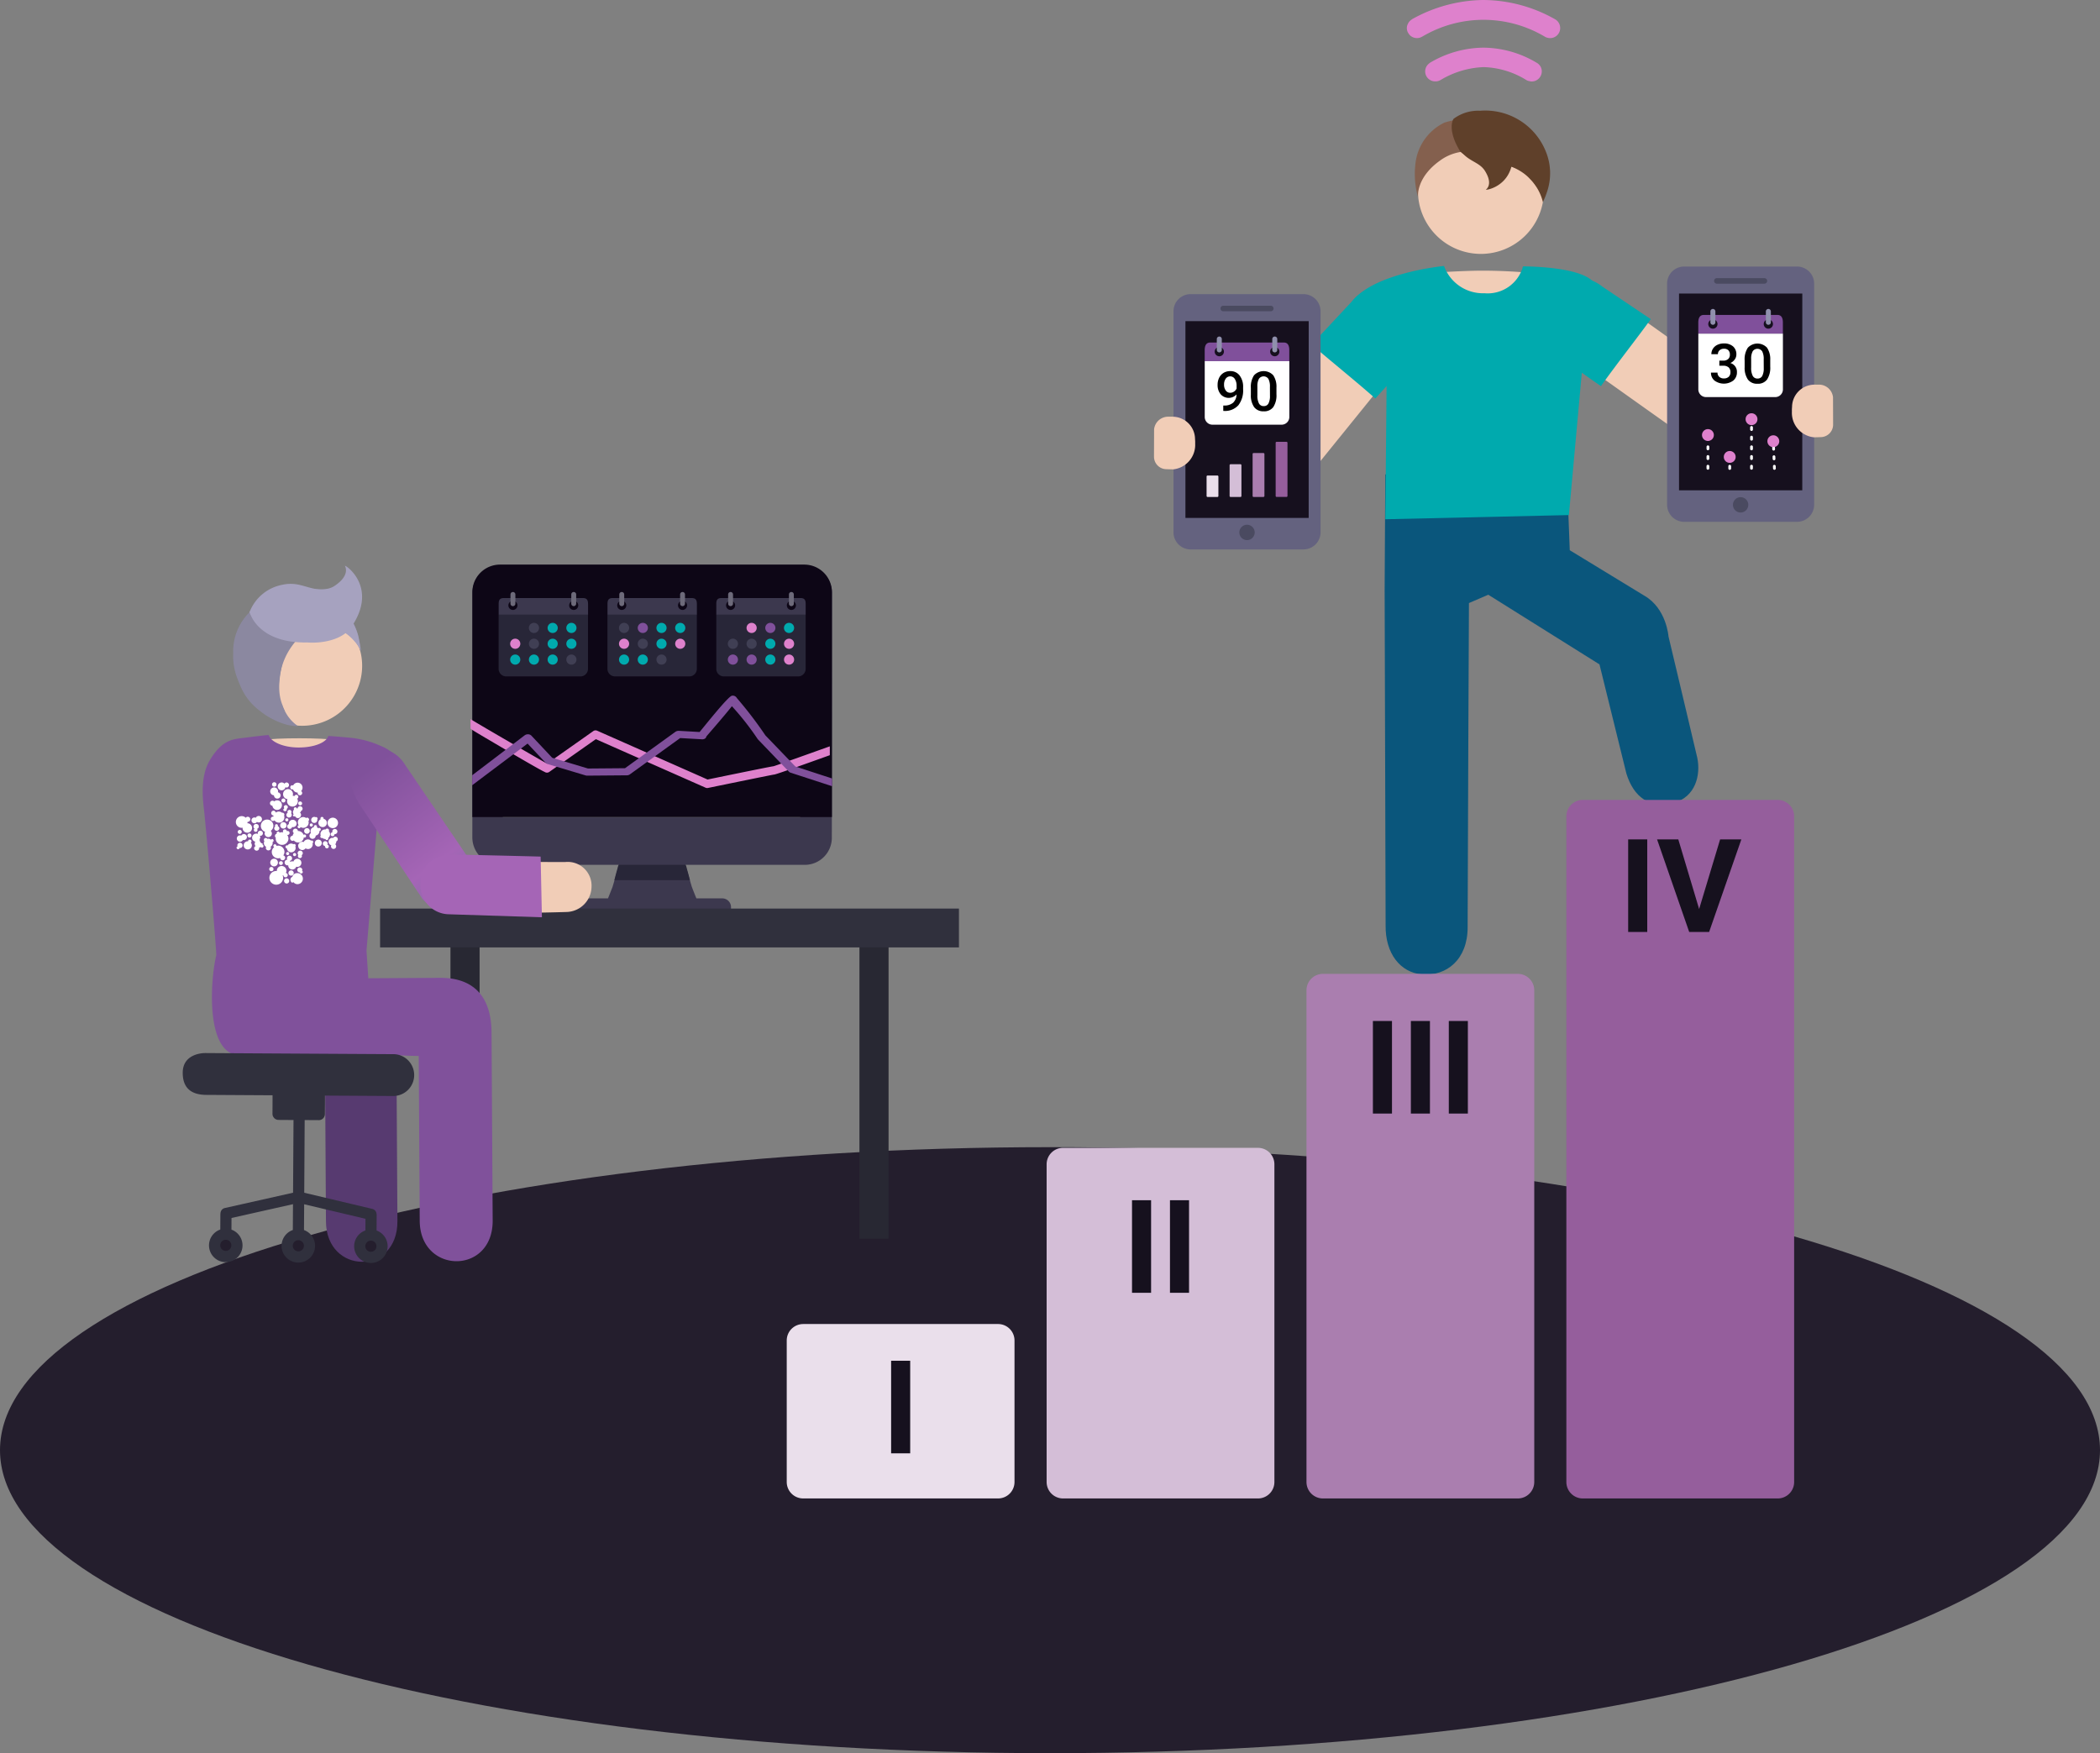 <svg xmlns="http://www.w3.org/2000/svg" width="267.119" height="223.013"><rect width="100%" height="100%" fill="#808080" stroke="none"/><defs><linearGradient id="linear-gradient" x1=".656" x2=".241" y1=".767" y2=".106" gradientUnits="objectBoundingBox"><stop offset="0" stop-color="#9c67b2"/><stop offset=".097" stop-color="#a565b6"/><stop offset=".999" stop-color="#80519b"/><stop offset="1" stop-color="#80519b"/></linearGradient><style>.cls-2{fill:#3c384e}.cls-3{fill:#282638}.cls-5{fill:#de81cc}.cls-6{fill:#80509b}.cls-7{fill:#6d6a7a}.cls-9{fill:#00aaae}.cls-10,.cls-12{fill:#9090ad}.cls-10,.cls-11{opacity:.24}.cls-13{fill:#241e2d}.cls-14{fill:#282833}.cls-15{fill:#f1cdb7}.cls-18{fill:#5f402a}.cls-19{fill:#16101e}.cls-20{fill:#64627f}.cls-21{fill:#4a4a60}.cls-22{fill:#fff}.cls-23{fill:#955e9c}.cls-23,.cls-24,.cls-25,.cls-26{fill-rule:evenodd}.cls-24{fill:#aa7eaf}.cls-25{fill:#d4bed7}.cls-26{fill:#eadfeb}.cls-27{fill:#30303d}.cls-28{fill:#16111e}.cls-30{fill:#8b88a0}.cls-31{fill:#a6a2bf}</style></defs><g id="migraine-midas-pedmidas-n1-headache" transform="translate(15069 -2279)"><g id="Group_11752" transform="translate(-15506.988 -3363.849)"><g id="Group_11733"><path id="Rectangle_1629" fill="#bbbbc7" d="M501.915 5714.9h38.052a3.459 3.459 0 013.459 3.459v28.189h-44.969v-28.189a3.459 3.459 0 013.458-3.459z"/><g id="Group_8980"><path id="Path_14597" d="M530.973 5758.205a1.117 1.117 0 00-1.153-1.078h-3.251s-.272-.645-.581-1.467c-.24-.793-.5-1.749-.757-2.49a2.489 2.489 0 00-.425-.892.5.5 0 00-.321-.186 44.885 44.885 0 00-1.759-.015h-3.564c-.911 0-1.615 0-1.76.015a.5.5 0 00-.314.186 2.509 2.509 0 00-.427.892c-.254.741-.516 1.7-.756 2.49-.315.817-.581 1.467-.581 1.467h-3.251a1.117 1.117 0 00-1.153 1.078v.987h1.7l8.327-.014 8.326.014h1.7v-.987z" class="cls-2"/><path id="Path_14598" d="M525.748 5754.814a40.245 40.245 0 00-.385-1.446 3.288 3.288 0 00-.441-1.078.493.493 0 00-.329-.225c-.239-.024-1.955-.022-3.652-.014s-3.413-.01-3.652.014a.5.5 0 00-.329.225 3.307 3.307 0 00-.44 1.078c-.128.437-.258.937-.386 1.446z" class="cls-3"/><path id="Path_14599" d="M501.969 5719.584l37.82-1.071-.017 28.309h-37.821zm-3.883-1.373l-.018 31.152a3.5 3.5 0 003.44 3.5h38.841a3.445 3.445 0 003.448-3.425l.018-31.152a3.5 3.5 0 00-3.439-3.5h-38.842a3.445 3.445 0 00-3.448 3.425" class="cls-2"/><path id="Rectangle_1630" fill="#0d0616" d="M501.59 5714.668h38.7a3.52 3.52 0 013.52 3.52v28.594h-45.74v-28.594a3.52 3.52 0 013.519-3.52z"/></g></g><path id="Path_22521" d="M543.352 5737.853c-3.136 1.125-6.646 2.373-6.963 2.466-.122.011-.868.137-8.4 1.689l-14.061-6.217a.515.515 0 00-.44.032l-5.908 4.166c-.782-.417-8.4-4.839-9.528-5.532l-.21-.129v1.157c0 .11 0 .11 4.445 2.722 2.042 1.2 4.569 2.667 4.982 2.835a.522.522 0 00.55.024l5.959-4.193 13.976 6.183a.517.517 0 00.189.036.542.542 0 00.106-.011c3.339-.689 8.146-1.67 8.37-1.7.106 0 .251 0 7.03-2.434l.092-.034v-1.126z" class="cls-5"/><path id="Path_22522" d="M539.156 5740.351l-3.807-3.955a51.213 51.213 0 00-3.635-4.754.589.589 0 00-.62-.295c-.469.061-3.251 3.577-4.117 4.617l-2.634-.15a.756.756 0 00-.429.116l-6.425 4.639-4.709.039-4.553-1.366-2.641-2.81a.626.626 0 00-.444-.179.71.71 0 00-.442.152l-6.58 5.008-.073.055v1.267l7.048-5.3 2.312 2.459a.558.558 0 00.253.151l4.808 1.44a.672.672 0 00.214.03l5.038-.041a.651.651 0 00.381-.117l6.406-4.623 2.714.153a.656.656 0 00.4-.065.393.393 0 00.214-.288c.507-.6 2.2-2.524 3.251-3.851a35.133 35.133 0 013.293 4.2l3.949 4.117a.583.583 0 00.234.142l5.271 1.717v-.983z" class="cls-6"/><g id="Group_11739"><g id="Group_11735"><g id="Group_62"><g id="Group_56"><path id="Path_137" d="M529.1 5721.047v6.884a.964.964 0 00.962.962h9.444a.962.962 0 00.962-.962v-6.884z" class="cls-3"/></g><g id="Group_57"><path id="Path_138" d="M539.788 5718.923h-10.006c-.53 0-.682.229-.682.759v1.365h11.37v-1.365c0-.53-.152-.759-.682-.759zm-8.87 1.513a.577.577 0 11.578-.577.578.578 0 01-.578.577zm7.734 0a.577.577 0 11.577-.577.578.578 0 01-.577.577z" class="cls-2"/></g><g id="Group_59"><g id="Group_58"><path id="Path_139" d="M530.918 5719.952a.312.312 0 01-.311-.312v-1.174a.311.311 0 11.623 0v1.174a.312.312 0 01-.312.312z" class="cls-7"/></g></g><g id="Group_61"><g id="Group_60"><path id="Path_140" d="M538.652 5719.952a.313.313 0 01-.312-.312v-1.174a.311.311 0 11.623 0v1.174a.312.312 0 01-.311.312z" class="cls-7"/></g></g></g><g id="Group_11734"><circle id="Ellipse_625" cx=".646" cy=".646" r=".646" class="cls-5" transform="translate(537.711 5724.092)"/><circle id="Ellipse_626" cx=".646" cy=".646" r=".646" class="cls-9" transform="translate(535.329 5724.092)"/><path id="Path_9792" d="M534.241 5724.738a.646.646 0 11-.647-.646.646.646 0 01.647.646z" class="cls-10"/><path id="Path_9793" d="M531.859 5724.738a.646.646 0 11-.647-.646.646.646 0 01.647.646z" class="cls-10"/><circle id="Ellipse_627" cx=".646" cy=".646" r=".646" class="cls-9" transform="translate(535.329 5726.106)"/><circle id="Ellipse_628" cx=".646" cy=".646" r=".646" class="cls-6" transform="translate(530.566 5726.106)"/><g id="Group_4578"><circle id="Ellipse_629" cx=".646" cy=".646" r=".646" class="cls-6" transform="translate(532.948 5726.106)"/></g><g id="Group_4579"><circle id="Ellipse_630" cx=".646" cy=".646" r=".646" class="cls-5" transform="translate(537.711 5726.106)"/></g><g id="Group_4581"><path id="Path_9794" d="M536.622 5722.724a.646.646 0 11-.647-.646.646.646 0 01.647.646z" class="cls-6"/></g><g id="Group_4582"><path id="Path_9795" d="M539 5722.724a.646.646 0 11-.646-.646.646.646 0 01.646.646z" class="cls-9"/></g><g id="Group_4583"><path id="Path_9796" d="M534.241 5722.724a.646.646 0 11-.647-.646.647.647 0 01.647.646z" class="cls-5"/></g></g></g><g id="Group_11736"><g id="Group_62-2"><g id="Group_56-2"><path id="Path_137-2" d="M515.256 5721.047v6.884a.964.964 0 00.962.962h9.445a.963.963 0 00.962-.962v-6.884z" class="cls-3"/></g><g id="Group_57-2"><path id="Path_138-2" d="M525.944 5718.923h-10c-.53 0-.683.229-.683.759v1.365h11.37v-1.365c-.005-.53-.156-.759-.687-.759zm-8.869 1.513a.577.577 0 11.577-.577.578.578 0 01-.577.577zm7.733 0a.577.577 0 11.577-.577.577.577 0 01-.577.577z" class="cls-2"/></g><g id="Group_59-2"><g id="Group_58-2"><path id="Path_139-2" d="M517.075 5719.952a.314.314 0 01-.312-.312v-1.174a.312.312 0 01.624 0v1.174a.313.313 0 01-.312.312z" class="cls-7"/></g></g><g id="Group_61-2"><g id="Group_60-2"><path id="Path_140-2" d="M524.808 5719.952a.312.312 0 01-.311-.312v-1.174a.311.311 0 11.623 0v1.174a.313.313 0 01-.312.312z" class="cls-7"/></g></g></g><circle id="Ellipse_625-2" cx=".646" cy=".646" r=".646" class="cls-5" transform="translate(523.868 5724.092)"/><circle id="Ellipse_626-2" cx=".646" cy=".646" r=".646" class="cls-9" transform="translate(521.486 5724.092)"/><path id="Path_9792-2" d="M520.4 5724.738a.646.646 0 11-.646-.646.645.645 0 01.646.646z" class="cls-10"/><path id="Path_9793-2" d="M518.015 5724.738a.646.646 0 11-.646-.646.645.645 0 01.646.646z" class="cls-5"/><circle id="Ellipse_627-2" cx=".646" cy=".646" r=".646" class="cls-10" transform="translate(521.486 5726.106)"/><circle id="Ellipse_628-2" cx=".646" cy=".646" r=".646" class="cls-9" transform="translate(516.723 5726.106)"/><g id="Group_4578-2"><circle id="Ellipse_629-2" cx=".646" cy=".646" r=".646" class="cls-9" transform="translate(519.105 5726.106)"/></g><g id="Group_4581-2"><path id="Path_9794-2" d="M522.778 5722.724a.646.646 0 11-.646-.646.646.646 0 01.646.646z" class="cls-9"/></g><g id="Group_4582-2"><path id="Path_9795-2" d="M525.16 5722.724a.646.646 0 11-.646-.646.646.646 0 01.646.646z" class="cls-9"/></g><g id="Group_4583-2"><path id="Path_9796-2" d="M520.4 5722.724a.646.646 0 11-.646-.646.646.646 0 01.646.646z" class="cls-6"/></g><g id="Group_4583-3" class="cls-11"><path id="Path_9796-3" d="M518.015 5722.724a.646.646 0 11-.646-.646.646.646 0 01.646.646z" class="cls-12"/></g></g><g id="Group_11738"><g id="Group_62-3"><g id="Group_56-3"><path id="Path_137-3" d="M501.413 5721.047v6.884a.964.964 0 00.962.962h9.444a.962.962 0 00.962-.962v-6.884z" class="cls-3"/></g><g id="Group_57-3"><path id="Path_138-3" d="M512.1 5718.923h-10c-.531 0-.683.229-.683.759v1.365h11.37v-1.365c-.004-.53-.156-.759-.687-.759zm-8.87 1.513a.577.577 0 11.578-.577.578.578 0 01-.578.577zm7.734 0a.577.577 0 11.577-.577.578.578 0 01-.577.577z" class="cls-2"/></g><g id="Group_59-3"><g id="Group_58-3"><path id="Path_139-3" d="M503.231 5719.952a.312.312 0 01-.311-.312v-1.174a.311.311 0 11.623 0v1.174a.312.312 0 01-.312.312z" class="cls-7"/></g></g><g id="Group_61-3"><g id="Group_60-3"><path id="Path_140-3" d="M510.965 5719.952a.313.313 0 01-.312-.312v-1.174a.312.312 0 11.624 0v1.174a.313.313 0 01-.312.312z" class="cls-7"/></g></g></g><g id="Group_11737"><circle id="Ellipse_625-3" cx=".646" cy=".646" r=".646" class="cls-9" transform="translate(510.024 5724.092)"/><circle id="Ellipse_626-3" cx=".646" cy=".646" r=".646" class="cls-9" transform="translate(507.642 5724.092)"/><path id="Path_9792-3" d="M506.554 5724.738a.646.646 0 11-.647-.646.646.646 0 01.647.646z" class="cls-10"/><path id="Path_9793-3" d="M504.172 5724.738a.646.646 0 11-.647-.646.646.646 0 01.647.646z" class="cls-5"/><circle id="Ellipse_627-3" cx=".646" cy=".646" r=".646" class="cls-9" transform="translate(507.642 5726.106)"/><circle id="Ellipse_628-3" cx=".646" cy=".646" r=".646" class="cls-9" transform="translate(502.879 5726.106)"/><g id="Group_4578-3"><circle id="Ellipse_629-3" cx=".646" cy=".646" r=".646" class="cls-9" transform="translate(505.261 5726.106)"/></g><g id="Group_4579-2"><circle id="Ellipse_630-2" cx=".646" cy=".646" r=".646" class="cls-10" transform="translate(510.024 5726.106)"/></g><g id="Group_4581-3"><path id="Path_9794-3" d="M508.935 5722.724a.646.646 0 11-.647-.646.646.646 0 01.647.646z" class="cls-9"/></g><g id="Group_4582-3"><path id="Path_9795-3" d="M511.317 5722.724a.646.646 0 11-.646-.646.646.646 0 01.646.646z" class="cls-9"/></g><g id="Group_4583-4" class="cls-11"><path id="Path_9796-4" d="M506.554 5722.724a.646.646 0 11-.647-.646.647.647 0 01.647.646z" class="cls-12"/></g></g></g></g><path id="Path_9376" d="M705.107 5827.319c0 21.286-59.8 38.543-133.559 38.543s-133.56-17.258-133.56-38.543 59.8-38.545 133.559-38.545 133.56 17.253 133.56 38.545z" class="cls-13"/><g id="Group_4415"><path id="Path_9377" d="M547.308 5762.28h3.705v38.133h-3.705z" class="cls-14"/><path id="Path_9378" d="M495.287 5762.241h3.705v38.174h-3.705z" class="cls-14"/></g><g id="Group_11749"><path id="Path_7488" d="M640.818 5679.1l13.816 9.841c1.319 1.058 4.717 3.353 2.886 6.289-1.752 2.808-3.825 4.108-6.439 2.273-2.978-2.091-15.188-10.8-15.188-10.8-1.762-1.414-3.694-3.851-1.739-6.523a4.647 4.647 0 016.938-.891z" class="cls-15"/><path id="Path_7488-2" d="M610.838 5681.053l-10.651 13.2c-.985 1.375-3.638 4.5-1.084 6.834 2.444 2.232 6.149.941 6.855.4 2.3-2.838 11.673-14.435 11.673-14.435 1.316-1.838 2.519-4.7-.084-6.75a4.647 4.647 0 00-6.921 1.011z" class="cls-15"/><path id="Path_5222" fill="#0a567c" d="M647.145 5718.622l-9.484-5.782-.37-9.634.086-.868h-21.354l-1.827.879-.083 14.668.125 42.611c-.07 3.644 1.879 6.076 4.641 6.3 3.1.256 5.792-1.884 5.792-5.986.014-8.926.166-41.249.166-41.249l2.461-1.059 14.143 8.86 3.418 13.869c.915 2.993 2.975 4.559 6.028 3.741 2.794-.748 3.45-3.575 2.992-5.736 0-.063-3.658-15.422-3.658-15.422s-.249-3.57-3.076-5.192z"/><path id="Path_5223" d="M619.609 5677.581s4.281-.3 6.887-.3a65.421 65.421 0 018.1.494c-.028.082-5.022 10.565-5.132 10.565s-6.915.412-6.915.412z" class="cls-15"/><path id="Path_5226" d="M640.531 5678.578c-1.933-1.881-8.82-1.843-8.82-1.843a4.645 4.645 0 01-4.89 3.416 5.266 5.266 0 01-5.154-3.47s-9.346.9-11.854 4.77c-1.379 2.127 4.574 7.8 4.574 7.8l-.187 19.649 23.351-.53 1.788-19.7s3.113-8.223 1.192-10.092z" class="cls-9"/><g id="Group_1064" transform="translate(0 1)"><path id="Path_5227" d="M633.607 5649.934a.45.45 0 00-.074-.055 1.135 1.135 0 00-.074-.043l-.12-.072a13.382 13.382 0 00-6.69-1.853 13.583 13.583 0 00-6.734 1.9.427.427 0 00-.143.114 1.116 1.116 0 00-.166.146 1.271 1.271 0 00.969 2.131h.058a1.225 1.225 0 00.441-.1c.023-.008.161-.081.183-.092a11.456 11.456 0 015.469-1.624 10.9 10.9 0 015.451 1.669c.01.006.095.041.106.045a.2.2 0 00.092.035c.1.028.209.043.2.043a.838.838 0 00.241.037 1.288 1.288 0 001.286-1.285 1.227 1.227 0 00-.495-.996z" class="cls-5"/><path id="Path_5228" d="M636.371 5644.985l-.01-.021a1.3 1.3 0 00-.6-.684 18.678 18.678 0 00-9.178-2.431 19 19 0 00-8.967 2.434l-.147.112a1.237 1.237 0 00-.32.341 1.331 1.331 0 00-.085.163 1.19 1.19 0 00-.12.4 1.28 1.28 0 00.055.5.854.854 0 00.155.3l.078.128a1.276 1.276 0 00.785.45l.093.014a1.265 1.265 0 00.756-.172l.065-.031a15.263 15.263 0 0115.629.068 1.045 1.045 0 00.2.076 1.585 1.585 0 00.19.047l.09.012c.039 0 .077.006.12.006a1.277 1.277 0 001.283-1.269 1.26 1.26 0 00-.078-.446z" class="cls-5"/><path id="Path_14576-2" d="M626.358 5674.147a8.01 8.01 0 118.011-8.012 8.01 8.01 0 01-8.011 8.012z" class="cls-15"/><path id="Path_5229" fill="#84604e" d="M625.1 5661.119c1.045 2.137 6.095.929 7.772 3.636.795 1.281 1.618 2.1 1.88 1.211a6.582 6.582 0 00-.188-4.659 7.3 7.3 0 00-7.443-4.931 5.477 5.477 0 00-2.289.679 8.136 8.136 0 00-3.133.4 6.6 6.6 0 00-3.679 5.32 10.846 10.846 0 00.343 4.169s-.326-2.436 2.771-4.651a6 6 0 013.966-1.174z"/><path id="Path_5230" d="M623.631 5660.952c.749 1.515 6.285.731 8.97 3.663a6.277 6.277 0 011.643 2.939 10.758 10.758 0 00.586-1.49 7.278 7.278 0 00-.2-4.907 8.3 8.3 0 00-8.367-5.22 5.242 5.242 0 00-3.344 1c-.074.003-.897 1.308.712 4.015z" class="cls-18"/><path id="Path_5231" d="M623.435 5658.8a4.345 4.345 0 011.893-2.023c.62-.344 4.519 1.134 4.952 3.615.856 4.912-3.151 5.683-3.285 5.582-.015-.012.989-.6-.12-2.383-.724-1.157-2.06-1.165-3.1-2.548a3 3 0 01-.34-2.243z" class="cls-18"/></g><path id="Path_5594" d="M612.931 5693.54c-2.5-2.216-6.108-5.117-8.1-6.866l5.316-5.694-.252.273a5.339 5.339 0 017.5-.884 5.116 5.116 0 01.4.351c2.6 2.043 1.114 5.834-.469 7.772 0 .008-1.756 2.174-4.395 5.048z" class="cls-9"/><path id="Path_5594-2" d="M641.625 5691.964c1.935-2.724 4.8-6.364 6.342-8.517l-6.467-4.347.307.208a5.339 5.339 0 00-7.505.831 5.062 5.062 0 00-.312.433c-2.073 2.577.231 5.935 2.21 7.466.006.003 2.206 1.721 5.425 3.926z" class="cls-9"/><g id="Group_11743"><g id="Group_11740"><g id="Group_922"><g id="Group_921"><path id="Path_1361" d="M650.358 5700.781v5.59c0 1.136 1.8 2.056 2.931 2.061h12.781a2.068 2.068 0 002.059-2.061v-26.756a2.067 2.067 0 00-2.059-2.061h-12.781c-1.138 0-2.928.925-2.932 2.061v21.167z" class="cls-19"/></g><path id="Path_1362" d="M666.576 5676.754h-14.364a2.175 2.175 0 00-2.17 2.165v28.144a2.177 2.177 0 002.17 2.165h14.364a2.178 2.178 0 002.171-2.165v-28.14a2.178 2.178 0 00-2.171-2.169zm.66 11.942v16.527H651.56v-25.032h15.68v8.506z" class="cls-20"/></g><path id="Path_1363" d="M656.37 5678.233h6.05a.35.35 0 010 .7h-6.05a.35.35 0 010-.7z" class="cls-21"/><path id="Path_1364" d="M659.4 5708.044a.976.976 0 11.97-.982.978.978 0 01-.97.982z" class="cls-21"/></g><g id="Group_4445"><g id="Group_4438"><g id="Group_4437"><path id="Path_9464" d="M658.008 5701.979a.177.177 0 00-.175.177v.266a.176.176 0 10.351.021.076.076 0 000-.021v-.266a.176.176 0 00-.176-.177z" class="cls-22"/><path id="Path_9465" d="M658.008 5700.727a.176.176 0 00-.175.176v.307a.176.176 0 00.351 0v-.307a.176.176 0 00-.176-.176z" class="cls-22"/></g><circle id="Ellipse_571" cx=".756" cy=".756" r=".756" class="cls-5" transform="translate(657.252 5700.217)"/></g><g id="Group_4440"><g id="Group_4439"><path id="Path_9466" d="M655.233 5701.974a.178.178 0 00-.176.176v.272a.178.178 0 00.177.177.176.176 0 00.175-.175v-.273a.178.178 0 00-.176-.176z" class="cls-22"/><path id="Path_9467" d="M655.36 5698.326a.173.173 0 00-.125-.052.176.176 0 00-.176.175v.274a.176.176 0 00.173.176.175.175 0 00.175-.175v-.272a.17.17 0 00-.047-.126z" class="cls-22"/><path id="Path_9468" d="M655.235 5699.508a.175.175 0 00-.175.175v.273a.176.176 0 00.351 0v-.273a.174.174 0 00-.173-.175z" class="cls-22"/><path id="Path_9469" d="M655.234 5700.741a.175.175 0 00-.175.174v.274a.176.176 0 00.175.176.176.176 0 00.176-.175v-.274a.174.174 0 00-.173-.176z" class="cls-22"/></g><circle id="Ellipse_572" cx=".756" cy=".756" r=".756" class="cls-5" transform="translate(654.479 5697.431)"/></g><g id="Group_4442"><rect id="Rectangle_810" width=".272" height=".453" class="cls-22" rx=".103" transform="translate(660.649 5695.938)"/><g id="Group_4441"><path id="Path_9470" d="M660.781 5700.74a.176.176 0 00-.176.176v.272a.176.176 0 00.176.177.177.177 0 00.176-.175v-.274a.176.176 0 00-.176-.176z" class="cls-22"/><path id="Path_9471" d="M660.779 5701.974a.175.175 0 00-.175.175v.273a.176.176 0 00.175.176.177.177 0 00.176-.176v-.272a.177.177 0 00-.051-.125.173.173 0 00-.125-.051z" class="cls-22"/><path id="Path_9472" d="M660.908 5697.092a.17.17 0 00-.125-.052.176.176 0 00-.176.175v.273a.175.175 0 00.175.176.176.176 0 00.176-.176v-.272a.17.17 0 00-.05-.124z" class="cls-22"/><path id="Path_9473" d="M660.783 5698.274a.176.176 0 00-.176.175v.273a.175.175 0 00.174.176.176.176 0 00.176-.176v-.272a.176.176 0 00-.173-.176z" class="cls-22"/><path id="Path_9474" d="M660.782 5699.507a.176.176 0 00-.176.174v.274a.176.176 0 00.176.176.176.176 0 00.176-.176v-.272a.174.174 0 00-.173-.176z" class="cls-22"/></g><circle id="Ellipse_573" cx=".756" cy=".756" r=".756" class="cls-5" transform="translate(660.025 5695.415)"/></g><g id="Group_4444"><g id="Group_4443"><path id="Path_9475" d="M663.532 5698.432a.175.175 0 00-.169.181l.008.181a.176.176 0 10.351-.014l-.007-.181a.176.176 0 00-.183-.167z" class="cls-22"/><path id="Path_9476" d="M663.676 5701.981a.176.176 0 00-.168.183l.011.266a.176.176 0 10.351-.014l-.011-.267a.174.174 0 00-.181-.168z" class="cls-22"/><path id="Path_9477" d="M663.627 5700.769a.175.175 0 00-.168.182l.011.266a.176.176 0 10.351-.015l-.011-.266a.175.175 0 00-.183-.167z" class="cls-22"/><path id="Path_9478" d="M663.578 5699.557a.176.176 0 00-.168.183l.011.266a.176.176 0 00.351-.013l-.011-.267a.175.175 0 00-.182-.169z" class="cls-22"/></g><circle id="Ellipse_574" cx=".756" cy=".756" r=".756" class="cls-5" transform="translate(662.798 5698.219)"/></g></g><g id="Group_11742"><g id="Group_62-4"><g id="Group_56-4"><path id="Path_137-4" d="M654.015 5685.281v7.1a.982.982 0 00.98.98h8.8a.98.98 0 00.979-.98v-7.1z" class="cls-22"/></g><g id="Group_57-4"><path id="Path_138-4" d="M664.08 5682.911h-9.37c-.54 0-.7.44-.7.98v1.39h10.759v-1.39c.005-.54-.149-.98-.689-.98zm-8.213 1.747a.588.588 0 11.588-.587.588.588 0 01-.588.587zm7.055 0a.588.588 0 11.588-.587.588.588 0 01-.588.587z" class="cls-6"/></g><g id="Group_59-4"><g id="Group_58-4"><path id="Path_139-4" d="M655.867 5684.165a.317.317 0 01-.317-.317v-1.4a.318.318 0 01.635 0v1.4a.318.318 0 01-.318.317z" class="cls-12"/></g></g><g id="Group_61-4"><g id="Group_60-4"><path id="Path_140-4" d="M662.922 5684.165a.317.317 0 01-.317-.317v-1.4a.318.318 0 01.635 0v1.4a.317.317 0 01-.318.317z" class="cls-12"/></g></g></g><g id="Group_11741"><path id="Path_22523" d="M656.69 5688.725h.506a.9.9 0 00.607-.2.7.7 0 00.224-.563.771.771 0 00-.186-.552.751.751 0 00-.57-.2.793.793 0 00-.55.193.649.649 0 00-.215.5h-.831a1.254 1.254 0 01.2-.7 1.358 1.358 0 01.567-.49 1.834 1.834 0 01.815-.176 1.715 1.715 0 011.171.374 1.313 1.313 0 01.425 1.041 1.057 1.057 0 01-.214.631 1.344 1.344 0 01-.551.446 1.153 1.153 0 01.837 1.158 1.341 1.341 0 01-.459 1.067 2.02 2.02 0 01-2.385.013 1.26 1.26 0 01-.458-1.018h.831a.693.693 0 00.221.533.83.83 0 00.592.205.861.861 0 00.609-.205.771.771 0 00.222-.6.781.781 0 00-.232-.6 1 1 0 00-.691-.211h-.489z"/><path id="Path_22524" d="M663.162 5689.5a2.721 2.721 0 01-.4 1.619 1.421 1.421 0 01-1.222.545 1.44 1.44 0 01-1.216-.531 2.6 2.6 0 01-.418-1.574v-.862a2.666 2.666 0 01.4-1.609 1.673 1.673 0 012.443-.014 2.588 2.588 0 01.412 1.565zm-.831-.93a2.1 2.1 0 00-.191-1.026.731.731 0 00-1.206-.018 1.945 1.945 0 00-.2.966v1.128a2.153 2.153 0 00.2 1.039.655.655 0 00.612.342.643.643 0 00.591-.316 2.03 2.03 0 00.2-.99z"/></g></g></g><g id="Group_11748"><g id="Group_11744"><g id="Group_922-2"><g id="Group_921-2"><path id="Path_1361-2" d="M587.573 5704.291v5.59c0 1.136 1.8 2.056 2.931 2.061h12.781a2.067 2.067 0 002.059-2.061v-26.756a2.067 2.067 0 00-2.059-2.061H590.5c-1.138 0-2.928.925-2.932 2.061v21.167z" class="cls-19"/></g><path id="Path_1362-2" d="M603.791 5680.264h-14.364a2.175 2.175 0 00-2.17 2.165v28.144a2.176 2.176 0 002.17 2.165h14.364a2.178 2.178 0 002.171-2.165v-28.14a2.177 2.177 0 00-2.171-2.169zm.66 11.942v16.527h-15.676V5683.7h15.68v8.506z" class="cls-20"/></g><path id="Path_1363-2" d="M593.585 5681.743h6.05a.35.35 0 110 .7h-6.05a.35.35 0 110-.7z" class="cls-21"/><path id="Path_1364-2" d="M596.616 5711.555a.977.977 0 11.97-.983.981.981 0 01-.97.983z" class="cls-21"/></g><g id="Group_11745"><g id="Group_4451"><path id="Path_9489" d="M601.631 5699.05h-1.256a.13.13 0 00-.124.135v6.743a.13.13 0 00.123.135h1.257a.129.129 0 00.124-.134v-6.74a.13.13 0 00-.12-.138z" class="cls-23"/></g><path id="Path_9490" d="M598.7 5700.475h-1.258a.128.128 0 00-.123.134v5.323a.128.128 0 00.122.135h1.259a.13.13 0 00.122-.135v-5.323a.13.13 0 00-.122-.134z" class="cls-24"/><g id="Group_4452"><path id="Path_9491" d="M595.774 5701.9h-1.257a.129.129 0 00-.124.135v3.9a.129.129 0 00.124.135h1.257a.131.131 0 00.124-.135v-3.9a.13.13 0 00-.124-.135z" class="cls-25"/></g><g id="Group_4453"><path id="Path_9492" d="M591.588 5703.336h1.257a.129.129 0 01.123.134v2.462a.128.128 0 01-.122.135h-1.258a.13.13 0 01-.124-.134v-2.462a.13.13 0 01.123-.135z" class="cls-26"/></g></g><g id="Group_11747"><g id="Group_62-5"><g id="Group_56-5"><path id="Path_137-5" d="M591.23 5688.791v7.1a.982.982 0 00.98.98h8.8a.981.981 0 00.98-.98v-7.1z" class="cls-22"/></g><g id="Group_57-5"><path id="Path_138-5" d="M601.295 5686.421h-9.37c-.54 0-.7.44-.7.98v1.39h10.759v-1.39c.005-.54-.149-.98-.689-.98zm-8.213 1.747a.587.587 0 11.588-.587.588.588 0 01-.588.587zm7.055 0a.587.587 0 11.588-.587.588.588 0 01-.588.587z" class="cls-6"/></g><g id="Group_59-5"><g id="Group_58-5"><path id="Path_139-5" d="M593.082 5687.675a.317.317 0 01-.317-.317v-1.4a.318.318 0 01.635 0v1.4a.317.317 0 01-.318.317z" class="cls-12"/></g></g><g id="Group_61-5"><g id="Group_60-5"><path id="Path_140-5" d="M600.137 5687.675a.317.317 0 01-.317-.317v-1.4a.318.318 0 01.635 0v1.4a.317.317 0 01-.318.317z" class="cls-12"/></g></g></g><g id="Group_11746"><path id="Path_22525" d="M595.276 5693.02a1.357 1.357 0 01-2.02-.019 1.8 1.8 0 01-.39-1.208 1.972 1.972 0 01.2-.892 1.478 1.478 0 01.564-.622 1.6 1.6 0 01.847-.222 1.436 1.436 0 011.193.56 2.361 2.361 0 01.441 1.5v.233a3.066 3.066 0 01-.608 2.054 2.29 2.29 0 01-1.815.718h-.1v-.686h.119a1.7 1.7 0 001.128-.355 1.474 1.474 0 00.441-1.061zm-.8-.208a.836.836 0 00.469-.144.945.945 0 00.338-.4v-.325a1.553 1.553 0 00-.226-.885.689.689 0 00-1.157-.039 1.246 1.246 0 00-.213.747 1.226 1.226 0 00.215.755.684.684 0 00.574.291z"/><path id="Path_22526" d="M600.353 5693.006a2.719 2.719 0 01-.4 1.619 1.42 1.42 0 01-1.222.545 1.44 1.44 0 01-1.216-.531 2.605 2.605 0 01-.418-1.574v-.862a2.667 2.667 0 01.4-1.609 1.673 1.673 0 012.443-.014 2.589 2.589 0 01.412 1.565zm-.83-.93a2.1 2.1 0 00-.192-1.026.731.731 0 00-1.206-.018 1.944 1.944 0 00-.2.966v1.128a2.156 2.156 0 00.2 1.039.655.655 0 00.612.342.642.642 0 00.591-.316 2.04 2.04 0 00.2-.99z"/></g></g></g><path id="Path_22368" d="M668.86 5691.771l.1.011a.25.25 0 01.042-.006h.415a1.8 1.8 0 011.73 1.6l.012 3.533a1.593 1.593 0 01-1.448 1.539h-.011c-.129.012-.982.028-.982.028a3.133 3.133 0 01-2.8-3.288 3.721 3.721 0 01.018-.558 2.858 2.858 0 012.867-2.851z" class="cls-15"/><path id="Path_22368-2" d="M587.074 5695.844l-.1.011h-.457a1.8 1.8 0 00-1.729 1.6l-.012 3.532a1.592 1.592 0 001.448 1.539h.008c.128.012.981.029.981.029a3.134 3.134 0 002.8-3.288 3.73 3.73 0 00-.017-.559 2.859 2.859 0 00-2.868-2.85z" class="cls-15"/></g><path id="Path_9379" d="M559.964 5758.424v4.941h-73.628v-4.941z" class="cls-27"/><g id="Group_4429"><g id="Group_4420"><g id="Group_4418"><path id="Path_9438" d="M664.109 5744.6h-24.786a2.094 2.094 0 00-2.094 2.092v84.675a2.093 2.093 0 002.092 2.094h24.788a2.094 2.094 0 002.093-2.094v-84.675a2.094 2.094 0 00-2.093-2.092z" class="cls-23"/></g><g id="Group_4419"><path id="Path_9439" d="M647.517 5761.4h-2.426v-11.776h2.426z" class="cls-28"/><path id="Path_9440" d="M654.117 5758.482l2.669-8.856h2.7l-4.1 11.776h-2.532l-4.087-11.776h2.7z" class="cls-28"/></g></g><g id="Group_4422"><path id="Path_9441" d="M631.05 5766.729h-24.785a2.093 2.093 0 00-2.093 2.093v62.545a2.093 2.093 0 002.093 2.093h24.786a2.094 2.094 0 002.094-2.093v-62.545a2.094 2.094 0 00-2.095-2.093z" class="cls-24"/><g id="Group_4421"><path id="Path_9442" d="M615.047 5784.5h-2.426v-11.776h2.426z" class="cls-28"/><path id="Path_9443" d="M619.875 5784.5h-2.425v-11.776h2.425z" class="cls-28"/><path id="Path_9444" d="M624.7 5784.5h-2.425v-11.776h2.425z" class="cls-28"/></g></g><g id="Group_4425"><g id="Group_4423"><path id="Path_9445" d="M598 5788.86h-24.789a2.093 2.093 0 00-2.093 2.093v40.414a2.093 2.093 0 002.093 2.093H598a2.091 2.091 0 002.091-2.093v-40.414a2.092 2.092 0 00-2.091-2.093z" class="cls-25"/></g><g id="Group_4424"><path id="Path_9446" d="M584.406 5807.3h-2.426v-11.776h2.426z" class="cls-28"/><path id="Path_9447" d="M589.234 5807.3h-2.426v-11.776h2.426z" class="cls-28"/></g></g><g id="Group_4428"><g id="Group_4426"><path id="Path_9448" d="M540.154 5811.272h24.786a2.094 2.094 0 012.093 2.093v18a2.094 2.094 0 01-2.093 2.094h-24.786a2.093 2.093 0 01-2.094-2.092v-18a2.093 2.093 0 012.093-2.093z" class="cls-26"/></g><g id="Group_4427"><path id="Path_9449" d="M553.764 5827.72h-2.426v-11.776h2.426z" class="cls-28"/></g></g></g><g id="Group_11751"><path id="Path_22527" fill="#573a70" d="M488.414 5777.324l.127 20.845c.042 6.959-9.049 6.849-9.091.054l-.126-20.9z"/><path id="Path_22528" d="M468.9 5738.048c0 1.006 3.2 1.822 7.155 1.822s7.155-.816 7.155-1.822-3.2-1.286-7.155-1.286-7.155.28-7.155 1.286z" class="cls-15"/><g id="Group_11750"><path id="Path_14576" d="M478.951 5734.741a7.627 7.627 0 10-9.723-4.674 7.626 7.626 0 009.723 4.674z" class="cls-15"/><path id="Path_22529" d="M477.3 5721.788c.464 1.541-3.619 2.563-3.851 8.384a5.217 5.217 0 00.77 3.113 10.259 10.259 0 01-1.377-.655 6.927 6.927 0 01-3.054-3.541c-1.33-2.864-.376-6.7 2.419-9.073a4.989 4.989 0 012.976-1.478c.053-.051 1.475.321 2.117 3.25z" class="cls-30"/><path id="Path_22530" d="M467.654 5725.924a6.949 6.949 0 015.014-6.91 5.182 5.182 0 012.267-.111 7.766 7.766 0 012.942-.631 6.288 6.288 0 014.982 3.62 10.3 10.3 0 011 3.853s-.473-2.291-3.95-3.307a5.7 5.7 0 00-3.935.2c-.009.012-.024.026-.033.038.008.724-.783 1.72-1.658 2.926-.419 1.961-1.331 4.733-.321 7.045a5.023 5.023 0 001.923 2.565 5.556 5.556 0 01-1.44-.182 9.481 9.481 0 01-3.4-1.756 7.565 7.565 0 01-2.529-3.288c-.153-.33-.284-.689-.411-1.037a7.836 7.836 0 01-.451-3.025z" class="cls-30"/><path id="Path_22531" d="M476.644 5724.574c1.407.013 1.532-2.994 4.677-1.591a6.665 6.665 0 012.578 2.613c0 .007-.268-1.712-.419-2.143a7.2 7.2 0 00-2.285-3.431c-.75-.735-.562-1.649-1.533-1.96-1.662-.53-4.633-.06-6.417.554a10.091 10.091 0 00-3.487 2.032c-.068.024.872 3.871 6.886 3.926z" class="cls-31"/><path id="Path_22532" d="M473.889 5720.4c-.135.47.719 2.6 1.538 3.705.51.688 5.54 1.012 7.258-1.5 3.4-4.977-.624-7.829-.822-7.784-.022 0 .79 1.152-1.325 2.56-1.371.913-2.978-.054-4.811.95a4.967 4.967 0 00-1.838 2.069z" class="cls-31"/><path id="Path_22533" d="M473.15 5723.921s-3.572-2.6-3.392-3.273a5.564 5.564 0 014.086-3.4c2.737-.619 3.646 1.232 6.923.365 1.495-.392-7.617 6.308-7.617 6.308z" class="cls-31"/></g><path id="Path_22534" fill="#80519b" d="M464.68 5739.549c1.627-2.733 3.09-2.684 4.531-2.866.868-.11 1.946-.251 2.953-.339.248.848 1.8 1.59 3.818 1.59s3.535-.654 3.764-1.467c1.131.071 2.615.21 2.615.21a12.4 12.4 0 014.089 1.069 5.209 5.209 0 011.225.69c1.48 1.13-1.718 9.213-1.718 9.213l-1.351 16.129.229 3.511 9.118-.055c3.881-.023 6.529 1.969 6.559 6.962l.144 23.9c.043 6.959-9.239 6.849-9.279.054l-.128-20.98c-1.38 0-2.318-.1-3.484-.086 0 0-14.649-.024-19.218 0-4.481.027-3.812-9.589-3.05-12.72.055-.222-.991-12.821-1.52-18.151-.118-1.185-.663-4.372.703-6.664z"/><path id="Path_7488-2-2" fill="url(#linear-gradient)" d="M497.586 5752.028c.718 1.233 2.526 3.226.8 5.583-1.315 1.794-4.337 2.079-6.64-.382-1.7-2.569-8.141-12.246-8.141-12.246-.96-1.645-2.023-4.484.508-6.333 1.967-1.255 4.3-.427 5.495 1.621z"/><g id="Group_9863"><g id="Group_9862"><path id="Path_20211" d="M513.215 5755.177a3.133 3.133 0 01.015.521 3.265 3.265 0 01-3.122 3.159s-3.153.1-4.622.089l-.124-6.453 4.5.013a3.033 3.033 0 013.355 2.671z" class="cls-15"/></g><path id="Path_20212" fill="#a565b6" d="M491.484 5755.2c-.025-2.839 2.525-3.672 4.118-3.646 2.306.039 8.078.174 11.154.257l.163 7.72-11.834-.381a3.67 3.67 0 01-3.611-3.728c.001-.071.005-.145.01-.222z"/></g></g><g id="Group_4459"><path id="Path_9493" d="M487.977 5776.944c-.417 0-23.768-.14-23.768-.14-.864-.022-2.964.3-2.978 2.482s1.336 2.827 2.988 2.838l8.437.05v.7l-.009 1.655a.775.775 0 00.769.779l1.907.012-.057 9.248-8.69 1.95a.7.7 0 00-.541.69h-.015l-.012 2.047a2.132 2.132 0 101.419.009l.009-1.482 7.82-1.755-.02 3.285a2.13 2.13 0 101.42.008l.02-3.283 7.8 1.849-.009 1.482a2.128 2.128 0 101.42.008l.012-2.047h-.013a.7.7 0 00-.533-.7l-8.666-2.056.055-9.246 1.793.011a.773.773 0 00.779-.769l.011-1.655v-.7l8.615.051a2.662 2.662 0 00.175-5.321h-.142z" class="cls-27"/><g id="Group_4456"><circle id="Ellipse_575" cx=".71" cy=".71" r=".71" class="cls-13" transform="translate(465.997 5800.551)"/></g><g id="Group_4457"><circle id="Ellipse_576" cx=".71" cy=".71" r=".71" class="cls-13" transform="translate(475.226 5800.607)"/></g><g id="Group_4458"><circle id="Ellipse_577" cx=".71" cy=".71" r=".71" class="cls-13" transform="translate(484.455 5800.662)"/></g></g><g id="Group_797"><path id="Path_2144" d="M476.429 5743.722a.291.291 0 01-.583 0c0-.02.017-.033.021-.052h-.023a.625.625 0 01-.589-.425c-.026.01-.045.031-.077.031a.271.271 0 010-.542c.037 0 .061.026.094.039a.628.628 0 011.141.527.608.608 0 01-.128.183.277.277 0 01.144.239z" class="cls-22"/><path id="Path_2145" d="M479.786 5749.916a.491.491 0 01.488-.49.639.639 0 01.093.019.309.309 0 01.259-.163.327.327 0 01.329.326.31.31 0 01-.2.274c0 .011.007.022.007.034a.487.487 0 01-.131.327.314.314 0 01.118.241.329.329 0 11-.657.032.172.172 0 010-.032c0-.043.029-.07.044-.108a.486.486 0 01-.35-.46z" class="cls-22"/><path id="Path_2146" d="M472.763 5747.9a.793.793 0 01-.34.642.456.456 0 11-.636.653.452.452 0 01-.138-.329.439.439 0 01.057-.209.8.8 0 111.06-.757z" class="cls-22"/><path id="Path_2147" d="M479.031 5748.063a.541.541 0 01-.542-.537.529.529 0 01.291-.47.182.182 0 01-.031-.078.2.2 0 01.4-.025.1.1 0 010 .025c0 .011-.009.018-.012.028a.531.531 0 01.431.517.537.537 0 01-.537.54z" class="cls-22"/><path id="Path_2148" d="M475.913 5750.451a.523.523 0 01.523-.523.528.528 0 01.18.035.593.593 0 01.794-.275.584.584 0 01.146.1c.025-.011.044-.03.073-.03a.2.2 0 01.2.2.187.187 0 01-.089.155.529.529 0 01.026.129.609.609 0 01-.608.612.591.591 0 01-.3-.092.513.513 0 01-.412.215.522.522 0 01-.524-.522z" class="cls-22"/><path id="Path_2149" d="M470.579 5748.882a.511.511 0 01.238.065c-.013-.036-.043-.064-.043-.1a.327.327 0 11.327.326c-.034 0-.055-.026-.086-.035a.509.509 0 01.088.272.488.488 0 00.124.679.5.5 0 00.178.077.54.54 0 01-.026.132.187.187 0 01.132.172.2.2 0 01-.2.2.187.187 0 01-.149-.077.5.5 0 01-.233.077c.008.028.033.048.033.078a.328.328 0 01-.655 0 .31.31 0 01.195-.271.463.463 0 01-.037-.564.515.515 0 01-.411-.5.523.523 0 01.522-.524z" class="cls-22"/><path id="Path_2150" d="M475.718 5747.566a.453.453 0 01-.576.48.308.308 0 01-.294.243.326.326 0 01-.327-.325.308.308 0 01.228-.286.488.488 0 01-.023-.112.5.5 0 01.992 0z" class="cls-22"/><path id="Path_2151" d="M474.193 5752.564a.364.364 0 01.355-.365.317.317 0 01-.062-.155.327.327 0 11.653 0 .316.316 0 01-.285.309.362.362 0 01.059.137.422.422 0 01.4-.049.52.52 0 11.492.685.458.458 0 01-.14-.029.517.517 0 01-.49.363.524.524 0 01-.524-.524c0-.01.006-.017.006-.026a.353.353 0 01-.092.018.368.368 0 01-.372-.364z" class="cls-22"/><path id="Path_2152" d="M478.477 5749.648a.443.443 0 11-.443.443.442.442 0 01.443-.443z" class="cls-22"/><path id="Path_2153" d="M477.352 5749.153a.389.389 0 01.189-.33.55.55 0 01.26-.732.57.57 0 01.131-.043c-.005-.016-.018-.027-.018-.043a.2.2 0 01.4 0c0 .028-.019.046-.029.069a.566.566 0 01.188.139.191.191 0 01.318.149.2.2 0 01-.177.191.2.2 0 01.008.036.561.561 0 01-.477.548.036.036 0 010 .015.4.4 0 11-.8 0z" class="cls-22"/><path id="Path_2154" d="M474.037 5747.432a.407.407 0 11-.409.408.408.408 0 01.409-.408z" class="cls-22"/><path id="Path_2155" d="M472.661 5744.7a.321.321 0 01.212.087.6.6 0 01.366-.133.611.611 0 010 1.222.605.605 0 01-.6-.531.323.323 0 01-.31-.319.326.326 0 01.328-.326z" class="cls-22"/><path id="Path_2156" d="M468.518 5749.923a.406.406 0 110-.813.4.4 0 01.162.033.378.378 0 01.33-.2.383.383 0 010 .766.348.348 0 01-.12-.024.407.407 0 01-.372.238z" class="cls-22"/><path id="Path_2157" d="M474.45 5754.579a.328.328 0 11-.328.328.329.329 0 01.328-.328z" class="cls-22"/><path id="Path_2158" d="M478.734 5749.259a.2.2 0 01.05-.123.584.584 0 01.574-.781c.017 0 .03.009.047.009a.232.232 0 01.193-.115.247.247 0 01.247.247c0 .029-.021.047-.031.077a.584.584 0 01-.032.826.511.511 0 01-.054.044c.009.024.028.042.028.068a.2.2 0 01-.2.2.186.186 0 01-.172-.135h-.027a.6.6 0 01-.375-.14c-.018.006-.033.022-.053.022a.2.2 0 01-.2-.2z" class="cls-22"/><path id="Path_2159" d="M476.721 5749.39a.2.2 0 01-.086-.036.715.715 0 01-1.271.4.31.31 0 01-.146.06.325.325 0 01-.008-.651.727.727 0 01.155-.337.313.313 0 01-.128-.244.327.327 0 01.327-.325.322.322 0 01.319.309c.013 0 .023-.007.036-.007a.728.728 0 01.683.489.19.19 0 01.121-.051.2.2 0 010 .4z" class="cls-22"/><path id="Path_2160" d="M479.354 5749.85a.313.313 0 01.316.312.3.3 0 01-.055.134.233.233 0 01.2.224.244.244 0 11-.488 0c0-.017.016-.028.019-.044a.315.315 0 01.008-.629z" class="cls-22"/><path id="Path_2161" d="M474.014 5745.807a.181.181 0 00.073-.284.257.257 0 01.514 0 .242.242 0 01-.155.214c.009.024.029.044.029.07a.232.232 0 11-.465 0z" class="cls-22"/><path id="Path_2162" d="M476.17 5744.8a.247.247 0 01.031.492h-.031a.247.247 0 01-.031-.492z" class="cls-22"/><path id="Path_2163" d="M474.671 5747.136a.2.2 0 11-.2-.2.2.2 0 01.2.2z" class="cls-22"/><path id="Path_2164" d="M472.873 5742.921a.284.284 0 11.286-.284.285.285 0 01-.286.284z" class="cls-22"/><path id="Path_2165" d="M473.372 5748.623a.191.191 0 01.18.155.623.623 0 01.477-.031.243.243 0 01-.059-.143.256.256 0 01.256-.256.252.252 0 01.25.239c.03-.013.055-.038.09-.038a.257.257 0 010 .514c-.027 0-.045-.02-.069-.029a.8.8 0 01.184.5.814.814 0 01-1.627 0 .828.828 0 01.022-.109.316.316 0 01-.116-.24.31.31 0 01.241-.291c-.009-.023-.028-.041-.028-.067a.2.2 0 01.2-.2zm.97.262a.232.232 0 01-.026-.063.254.254 0 01-.041.018.8.8 0 01.068.045z" class="cls-22"/><path id="Path_2166" d="M474.777 5751.426a.2.2 0 11-.2-.2.2.2 0 01.2.2z" class="cls-22"/><path id="Path_2167" d="M474.3 5750.576a.2.2 0 01.2-.2c.027 0 .046.019.069.029a.529.529 0 01.742-.161.19.19 0 01.086-.035.187.187 0 01.2.173.19.19 0 01-.045.137.548.548 0 01.04.2.561.561 0 01-1.119.047.193.193 0 01-.173-.19z" class="cls-22"/><path id="Path_2168" d="M472.43 5747.008a.277.277 0 01.277-.276c.018 0 .029.016.046.019a.7.7 0 01.033-.164h-.006a.31.31 0 010-.619.3.3 0 01.286.248.644.644 0 01.807.025c.012 0 .019-.014.032-.014a.258.258 0 01.258.257.236.236 0 01-.044.1.678.678 0 01-.4.87.724.724 0 01-.822-.25.273.273 0 01-.186.078.277.277 0 01-.281-.274z" class="cls-22"/><path id="Path_2169" d="M473.782 5744.677a.257.257 0 01.514 0 .259.259 0 01-.257.258.255.255 0 01-.257-.254z" class="cls-22"/><path id="Path_2170" d="M473.13 5753.642c.028 0 .051.013.078.015 0-.013-.008-.025-.008-.038a.612.612 0 011.224 0 .594.594 0 01-.078.278.28.28 0 01.248.271.284.284 0 01-.567.017.69.69 0 01-.087.018.864.864 0 01.062.31.874.874 0 11-.875-.874z" class="cls-22"/><path id="Path_2171" d="M469.443 5748.773a.6.6 0 01-.6-.6c0-.015.007-.028.008-.043a.606.606 0 01-.115.023.744.744 0 11.512-1.28.308.308 0 01.244-.129.325.325 0 01.013.65h-.013c-.006 0-.011-.007-.017-.007l.005.022a.726.726 0 01-.032.161.6.6 0 010 1.206z" class="cls-22"/><path id="Path_2172" d="M480.322 5748.193a.665.665 0 11.664-.666.664.664 0 01-.664.666z" class="cls-22"/><path id="Path_2173" d="M469.5 5749.864l.047.009c0-.006-.006-.01-.006-.016a.223.223 0 01.445 0 .21.21 0 01-.1.175.52.52 0 11-.381-.168z" class="cls-22"/><path id="Path_2174" d="M476.175 5751.052a.332.332 0 01.329.329.309.309 0 01-.149.253.237.237 0 01.041.1.257.257 0 11-.513 0 .254.254 0 01.055-.133.324.324 0 01-.089-.218.329.329 0 01.326-.331z" class="cls-22"/><path id="Path_2175" d="M478.348 5747.148a.387.387 0 11-.388-.387.375.375 0 01.174.045c.017-.005.029-.02.049-.02a.2.2 0 01.2.2.185.185 0 01-.043.1.419.419 0 01.008.062z" class="cls-22"/><path id="Path_2176" d="M474.441 5743.033a.3.3 0 01-.139-.058.5.5 0 01-.482.408.5.5 0 11-.009-1 .508.508 0 01.373.16.3.3 0 01.257-.16.328.328 0 010 .655z" class="cls-22"/><path id="Path_2177" d="M473.334 5743.628a.42.42 0 01.353.41.427.427 0 01-.852 0c0-.008.006-.016.006-.023a.5.5 0 11.518-.5.486.486 0 01-.025.113z" class="cls-22"/><path id="Path_2178" d="M475.668 5743.95a.27.27 0 01.27.269.255.255 0 01-.146.22.673.673 0 01.087.316.687.687 0 11-1.321-.256.619.619 0 01-.56-.613.629.629 0 111.219.187.649.649 0 01.223.046.257.257 0 01.228-.169z" class="cls-22"/><path id="Path_2179" d="M470.895 5747.47a.411.411 0 01-.226-.077.364.364 0 01-.31.18.369.369 0 01-.031-.738h.031a.359.359 0 01.164.043.413.413 0 11.372.591z" class="cls-22"/><path id="Path_2180" d="M473.339 5752.57a.488.488 0 11-.488-.488.488.488 0 01.488.486z" class="cls-22"/><path id="Path_2181" d="M475.352 5753.9a.337.337 0 11-.338-.337.338.338 0 01.338.337z" class="cls-22"/><path id="Path_2182" d="M476.3 5753.972a.19.19 0 01-.174-.142.319.319 0 11.316-.321c0 .039-.028.065-.041.1a.187.187 0 01.1.155.2.2 0 01-.193.2z" class="cls-22"/><path id="Path_2183" d="M475.159 5754.4v.124a.62.62 0 01.626-.613h.052a.707.707 0 01.678.709.7.7 0 01-.678.7.655.655 0 01-.528-.262.235.235 0 01-.15.065c-.124 0-.232-.232-.232-.361s.108-.362.232-.362z" class="cls-22"/><path id="Path_2184" d="M473.971 5752.638a.247.247 0 11-.248-.247.248.248 0 01.248.247z" class="cls-22"/><path id="Path_2185" d="M472.507 5753.128a.273.273 0 11-.274.273.273.273 0 01.274-.273z" class="cls-22"/><path id="Path_2186" d="M468.739 5748.671a.255.255 0 11-.254-.256.254.254 0 01.254.256z" class="cls-22"/><path id="Path_2187" d="M475.661 5751.557a.2.2 0 11-.2-.2.2.2 0 01.2.2z" class="cls-22"/><path id="Path_2188" d="M480.289 5749.218a.246.246 0 110-.493h.005c-.013-.034-.041-.061-.041-.1a.327.327 0 11.327.327c-.023 0-.037-.02-.059-.024 0 .015.017.023.017.04a.246.246 0 01-.243.249z" class="cls-22"/><path id="Path_2189" d="M477.782 5747.792a.2.2 0 11-.2-.2.2.2 0 01.2.2z" class="cls-22"/><path id="Path_2190" d="M474.754 5746.846a.343.343 0 01-.342-.342.324.324 0 01.177-.274.228.228 0 01-.039-.1.26.26 0 01.52 0 .249.249 0 01-.062.151.335.335 0 01.092.22.345.345 0 01-.345.342z" class="cls-22"/><path id="Path_2191" d="M472.965 5747.877a.188.188 0 01.376 0c0 .024-.018.042-.027.065a.306.306 0 01.21.279.328.328 0 01-.655 0 .31.31 0 01.136-.248.18.18 0 01-.04-.096z" class="cls-22"/><path id="Path_2192" d="M470.569 5747.657a.338.338 0 01.341.337.323.323 0 01-.223.292.232.232 0 01.059.141.236.236 0 11-.473 0 .225.225 0 01.093-.177.327.327 0 01-.136-.256.338.338 0 01.337-.34z" class="cls-22"/><path id="Path_2193" d="M468.227 5750.5c-.015-.039-.047-.07-.047-.115a.335.335 0 11.334.336c-.018 0-.029-.016-.047-.02a.2.2 0 01-.189.176.2.2 0 01-.2-.2.189.189 0 01.149-.177z" class="cls-22"/><path id="Path_2194" d="M472.757 5750.443a.2.2 0 01.4 0c0 .006-.007.012-.008.019a.763.763 0 01.221-.045.805.805 0 01.8.805.8.8 0 01-.146.439.308.308 0 01.239.289.328.328 0 01-.327.329.321.321 0 01-.316-.3.791.791 0 01-.254.051.806.806 0 01-.807-.807.792.792 0 01.31-.619.186.186 0 01-.112-.161z" class="cls-22"/><path id="Path_2195" d="M471.794 5749.44a.23.23 0 01.193.117.529.529 0 01.126-.025.551.551 0 01.358.139.19.19 0 01.155-.09.2.2 0 01.023.389.49.49 0 01.024.122.552.552 0 01-.273.47.3.3 0 01.055.134.327.327 0 01-.654 0c0-.047.031-.078.049-.117a.536.536 0 01-.239-.72l.007-.013a.24.24 0 01-.065-.16.245.245 0 01.241-.246z" class="cls-22"/><path id="Path_2196" d="M476.675 5748.549a.359.359 0 11.359.358.36.36 0 01-.359-.358z" class="cls-22"/><path id="Path_2197" d="M477.253 5747.47a.69.69 0 01-.69.688.667.667 0 01-.34-.1.19.19 0 01-.179.15.2.2 0 01-.2-.2.188.188 0 01.145-.176.672.672 0 01-.116-.36.69.69 0 01.688-.69.672.672 0 01.368.122.248.248 0 01.117-.049.255.255 0 01.256.255.247.247 0 01-.087.185.76.76 0 01.038.175z" class="cls-22"/><path id="Path_2198" d="M469.98 5749.119a.256.256 0 11-.512.028.132.132 0 010-.028.256.256 0 01.512 0z" class="cls-22"/><path id="Path_2199" d="M476.165 5746.792a.38.38 0 01-.538.023.39.39 0 01-.091-.125c-.007 0-.014.009-.021.009-.144 0-.26 0-.26-.136 0-.078.037-.082.091-.13a.42.42 0 01-.1-.263.481.481 0 01.15-.348.163.163 0 01-.039-.088.2.2 0 01.2-.195.192.192 0 01.178.147l.032-.006a.578.578 0 01.069.015.321.321 0 01.314-.292.329.329 0 01.328.327.3.3 0 01-.2.273.215.215 0 01-.148.2.351.351 0 01.045.029.4.4 0 01-.01.56zm.1-.787l-.019.01c.008.02.014.008.02-.01z" class="cls-22"/></g></g></g></svg>